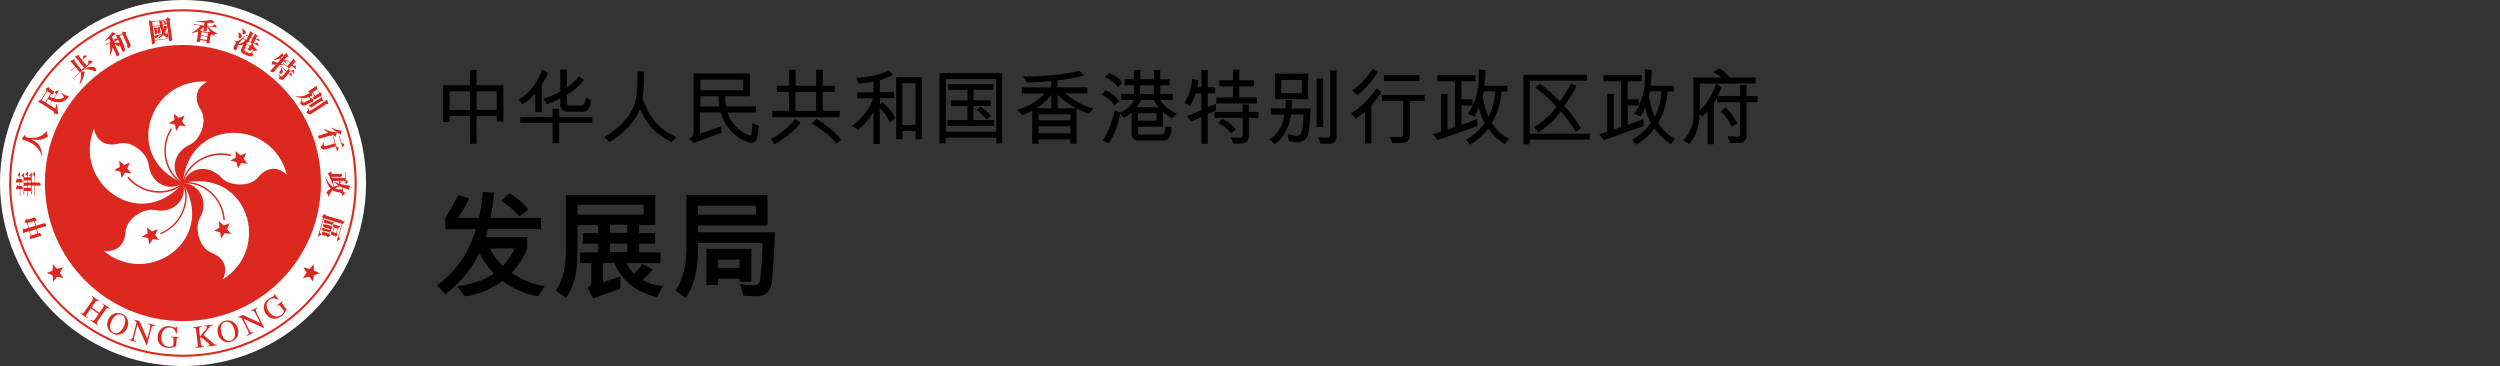 <?xml version="1.0" encoding="UTF-8"?>
<svg id="Logos" xmlns="http://www.w3.org/2000/svg" viewBox="0 0 251.74 36.86">
  <rect x="0" y="0" width="251.74" height="36.86" fill="#333333" stroke="none"/>
  <defs>
    <style>
      .cls-1 {
        fill: #dc281e;
      }

      .cls-2 {
        fill: #fff;
      }

      .cls-3 {
        fill: #000;
      }
    </style>
  </defs>
  <g>
    <path class="cls-2" d="M18.43,36.86c10.18,0,18.43-8.25,18.43-18.43S28.61,0,18.43,0,0,8.25,0,18.43s8.25,18.43,18.43,18.43Z"/>
    <path class="cls-1" d="M18.42,.93C8.76,.93,.92,8.77,.92,18.43s7.84,17.5,17.5,17.5,17.5-7.84,17.5-17.5S28.09,.93,18.42,.93Zm0,34.79C8.87,35.72,1.13,27.98,1.13,18.43S8.87,1.14,18.42,1.14s17.29,7.74,17.29,17.29-7.74,17.29-17.29,17.29Z"/>
    <path class="cls-1" d="M18.42,32.33c7.68,0,13.9-6.22,13.9-13.9s-6.23-13.9-13.9-13.9S4.52,10.75,4.52,18.43s6.22,13.9,13.9,13.9Z"/>
    <g>
      <g>
        <path class="cls-2" d="M18.42,18.43c-6.15-2.6-3.43-10.61,2.46-10.21-1.19,.61-1.36,1.75-.68,2.81,.76,1.18-.07,3.09-1.1,3.55-1.69,.76-2.03,2.79-.68,3.85Z"/>
        <path class="cls-2" d="M18.42,18.43c-4.37,5.05-11.15-.02-8.95-5.49,.21,1.32,1.25,1.84,2.46,1.52,1.36-.36,2.92,1.02,3.04,2.14,.2,1.84,2.03,2.79,3.45,1.83Z"/>
        <path class="cls-2" d="M18.42,18.43c3.45,5.72-3.47,10.6-7.99,6.82,1.32,.2,2.13-.62,2.21-1.87,.08-1.41,1.87-2.46,2.98-2.23,1.82,.38,3.28-1.06,2.81-2.72Z"/>
        <path class="cls-2" d="M18.42,18.43c6.51-1.51,9.01,6.57,4.01,9.71,.6-1.19,.07-2.22-1.1-2.67-1.31-.51-1.76-2.54-1.2-3.52,.92-1.61,0-3.45-1.71-3.51Z"/>
        <path class="cls-2" d="M18.42,18.43c.57-6.66,9.04-6.54,10.47-.82-.95-.94-2.09-.75-2.88,.22-.89,1.09-2.96,.89-3.72,.05-1.25-1.37-3.28-1.07-3.87,.55Z"/>
      </g>
      <g>
        <polygon class="cls-1" points="18.09 12.64 17.74 13.19 17.62 12.55 17 12.4 17.56 12.08 17.52 11.44 17.99 11.87 18.59 11.64 18.32 12.22 18.73 12.72 18.09 12.64"/>
        <polygon class="cls-1" points="12.82 16.96 13.23 17.46 12.59 17.38 12.24 17.92 12.12 17.29 11.49 17.13 12.05 16.82 12.01 16.17 12.49 16.61 13.08 16.37 12.82 16.96"/>
        <polygon class="cls-1" points="15.29 23.31 15.89 23.07 15.62 23.66 16.03 24.15 15.39 24.08 15.04 24.62 14.92 23.99 14.29 23.83 14.86 23.51 14.82 22.87 15.29 23.31"/>
        <polygon class="cls-1" points="22.09 22.92 22.05 22.27 22.53 22.71 23.13 22.47 22.86 23.06 23.27 23.56 22.63 23.48 22.28 24.02 22.16 23.39 21.53 23.23 22.09 22.92"/>
        <polygon class="cls-1" points="23.83 16.33 23.2 16.17 23.76 15.85 23.72 15.21 24.2 15.64 24.8 15.41 24.53 15.99 24.93 16.49 24.3 16.42 23.95 16.96 23.83 16.33"/>
      </g>
      <g>
        <path class="cls-1" d="M16.55,15.16c0-.74,.2-1.51,.64-2.22h0l.13,.08c-.43,.68-.62,1.42-.62,2.14h0c0,1.39,.72,2.68,1.75,3.21h0l-.07,.14c-1.09-.56-1.83-1.9-1.83-3.34h0Z"/>
        <path class="cls-1" d="M12.82,17.9l.12-.1c.83,1,2,1.45,3.1,1.45h0c.91,0,1.77-.31,2.33-.87h0l.11,.11c-.6,.6-1.5,.92-2.44,.92h0c-1.14,0-2.36-.47-3.22-1.5h0Z"/>
        <path class="cls-1" d="M16.13,23.46c1.65-.66,2.52-2.25,2.52-3.67h0c0-.48-.1-.93-.3-1.33h0l.14-.07c.21,.42,.31,.9,.31,1.39h0c0,1.48-.91,3.12-2.62,3.81h0l-.06-.14h0Zm2.23-4.99h0Z"/>
        <path class="cls-1" d="M18.84,18.48c-.14,0-.27,0-.4,.03h0l-.02-.15c.14-.02,.28-.03,.42-.03h0c1.74,0,3.65,1.56,3.81,3.83h-.15c-.14-2.18-2.01-3.68-3.66-3.68h0Z"/>
        <path class="cls-1" d="M18.35,18.42c.26-1.57,1.93-2.98,3.9-2.98h0c.34,0,.68,.04,1.02,.13h0l-.04,.15c-.33-.08-.66-.12-.99-.12h0c-1.9,0-3.51,1.37-3.75,2.85h0l-.15-.02h0Z"/>
      </g>
    </g>
    <polygon class="cls-1" points="6.03 27.46 6.39 28 5.76 27.86 5.36 28.36 5.3 27.72 4.7 27.49 5.29 27.24 5.32 26.6 5.74 27.08 6.36 26.91 6.03 27.46"/>
    <polygon class="cls-1" points="30.87 27.46 30.51 28 31.14 27.86 31.54 28.37 31.6 27.73 32.21 27.51 31.62 27.25 31.59 26.6 31.17 27.09 30.55 26.91 30.87 27.46"/>
    <g>
      <path class="cls-1" d="M8.1,31.48c.22,.14,.27,.09,.41-.1l.79-1.13c.14-.19,.12-.24-.06-.4l.04-.05,.72,.51-.03,.05c-.21-.12-.26-.11-.39,.08l-.36,.5,.79,.55,.36-.51c.13-.19,.12-.24-.07-.39l.04-.05,.72,.51-.03,.05c-.21-.12-.26-.11-.39,.07l-.81,1.16c-.12,.17-.13,.24,.06,.4l-.04,.05-.72-.51,.04-.05c.22,.14,.28,.09,.41-.1l.35-.51-.79-.55-.38,.54c-.12,.17-.13,.24,.07,.4l-.03,.05-.72-.51,.04-.05Z"/>
      <path class="cls-1" d="M10.9,32.17c.31-.66,.93-.78,1.41-.56,.47,.22,.79,.77,.48,1.44-.29,.61-.88,.8-1.4,.55-.52-.24-.77-.82-.48-1.43Zm1.56,.72c.31-.66,.09-1.04-.2-1.18-.29-.14-.72-.05-1.03,.61-.29,.63-.12,1.03,.2,1.18,.32,.15,.73,.03,1.03-.61Z"/>
      <path class="cls-1" d="M15.63,32.81c-.2-.03-.3-.04-.4,.32l-.43,1.62h-.05s-.91-2.05-.91-2.05h0s-.32,1.2-.32,1.2c-.08,.32-.04,.4,.19,.47l-.02,.06-.72-.19,.02-.06c.24,.05,.31,.02,.4-.32l.36-1.36c-.08-.19-.13-.22-.25-.25v-.06s.54,.14,.54,.14l.79,1.79h0s.27-1.03,.27-1.03c.09-.35,.01-.4-.19-.47l.02-.06,.72,.19v.06Z"/>
      <path class="cls-1" d="M18.02,34c-.14,0-.22,0-.24,.23l-.05,.64s-.44,.2-.79,.17c-.31-.02-.66-.15-.86-.41-.15-.2-.23-.39-.2-.81,.04-.53,.49-1.03,1.17-.98,.32,.03,.46,.14,.56,.15,.02,0,.13,0,.16-.09h.07s-.03,.68-.03,.68h-.07c-.07-.24-.21-.57-.65-.6-.3-.02-.78,.14-.85,.94-.04,.57,.26,.96,.75,1,.21,.02,.44-.04,.45-.15l.04-.51c.02-.26-.04-.27-.25-.3v-.06s.81,.06,.81,.06v.06Z"/>
    </g>
    <g>
      <path class="cls-1" d="M20.61,32.79l.83-.1v.06c-.18,.04-.25,.06-.44,.31l-.52,.67,.83,.7c.23,.2,.36,.31,.54,.28v.06s-.96,.12-.96,.12v-.06c.16-.03,.21-.04,.2-.11-.01-.1-.36-.39-.48-.48l-.38-.29-.07,.08,.07,.59c.03,.22,.07,.27,.32,.25v.06s-.88,.11-.88,.11v-.06c.24-.04,.27-.1,.24-.35l-.17-1.37c-.03-.25-.1-.26-.32-.25v-.06s.89-.11,.89-.11v.06c-.24,.05-.28,.09-.25,.32l.08,.65c.63-.73,.71-.83,.7-.93-.01-.09-.07-.08-.23-.07v-.06Z"/>
      <path class="cls-1" d="M21.96,33.66c-.21-.7,.18-1.2,.68-1.35,.5-.15,1.1,.06,1.31,.76,.19,.65-.13,1.18-.69,1.34-.55,.16-1.12-.1-1.31-.75Zm1.64-.49c-.2-.69-.62-.84-.93-.75-.31,.09-.57,.44-.37,1.14,.2,.67,.59,.85,.93,.75,.34-.1,.57-.46,.37-1.13Z"/>
      <path class="cls-1" d="M25.94,31.01c-.17,.11-.25,.17-.09,.5l.75,1.5-.05,.02-2.03-.93h0s.56,1.11,.56,1.11c.15,.29,.24,.32,.45,.23l.03,.05-.67,.34-.03-.05c.21-.12,.25-.2,.09-.5l-.63-1.25c-.19-.08-.24-.07-.35-.02l-.03-.05,.49-.25,1.78,.82h0s-.48-.95-.48-.95c-.17-.33-.25-.31-.45-.23l-.03-.05,.67-.34,.03,.05Z"/>
      <path class="cls-1" d="M28.51,30.33c-.1,.09-.16,.15-.03,.33l.38,.51s-.2,.43-.48,.65c-.25,.19-.59,.32-.92,.26-.24-.05-.43-.14-.68-.47-.32-.43-.31-1.1,.23-1.5,.26-.19,.44-.2,.52-.26,.02-.02,.09-.09,.06-.17l.06-.04,.42,.52-.06,.04c-.2-.13-.53-.28-.88-.02-.24,.18-.5,.62-.01,1.27,.35,.46,.83,.55,1.22,.25,.18-.13,.3-.32,.24-.41l-.31-.41c-.16-.21-.21-.18-.39-.06l-.03-.05,.65-.49,.03,.05Z"/>
    </g>
    <path class="cls-1" d="M4.68,22.72s-.04-.08-.08-.14c-.05-.08-.08-.1-.1-.1-.02,0-.04,0-.07,0l-.33,.1-.47,.14h-.01s0,0,0,0l-.13-.46h0s.01-.01,.01-.01l.14-.04s.06-.02,.04-.09c-.01-.04-.04-.09-.1-.15-.05-.06-.1-.08-.14-.07l-.32,.11-.29,.09c-.06,.02-.12,0-.17-.05,0,0-.02-.01-.03,0-.01,0-.03,.01-.03,.03l-.12,.27s0,.02,0,.03c0,.01,0,.02,.02,.02l.22,.11h0s0,0,0,0l.13,.43h0s-.01,.01-.01,.01l-.33,.1c-.06,.02-.11,0-.15-.05,0,0-.01-.01-.02,0-.01,0-.02,.01-.02,.02v.47c.06-.03,.14-.06,.24-.1l.38-.11h0s0,0,0,0l.12,.4h0s-.05,.43-.05,.43c.1-.05,.2-.09,.31-.12l.49-.15,.35-.09s.02,0,.03-.02c0,0,0-.02,0-.03,0-.03-.04-.07-.08-.13-.05-.08-.08-.1-.1-.11-.02,0-.04,0-.07,0l-.09,.03h-.01s0,0,0,0l-.12-.43h0s0-.02,0-.02l.5-.15,.42-.11s.03,0,.03-.02c0,0,0-.03,0-.04Zm-1.76,.21h-.01s0,0,0,0l-.14-.46h0s.01-.02,.01-.02l.63-.19h.01s0,0,0,0l.14,.46h0s-.01,.02-.01,.02l-.63,.19Zm.87,.57h0s-.01,.02-.01,.02l-.64,.19h-.01s0,0,0,0l-.13-.43h0s.01-.01,.01-.01l.63-.19h.01s0,0,0,0l.12,.43Z"/>
    <polygon class="cls-2" points="2.05 19.62 2.04 19.63 2.04 19.63 2.05 19.62"/>
    <g>
      <polygon class="cls-1" points="3.21 19.53 3.21 19.53 3.21 19.54 3.21 19.53"/>
      <polygon class="cls-2" points="3.54 19.62 3.53 19.62 3.53 19.63 3.54 19.62"/>
      <polygon class="cls-2" points="2.82 19.72 2.81 19.72 2.81 19.73 2.82 19.72"/>
      <path class="cls-1" d="M2.43,19.53h0s0,.01,0,.01h0Z"/>
    </g>
    <g>
      <polygon class="cls-1" points="1.67 18.65 1.67 18.65 1.67 18.65 1.67 18.65"/>
      <polygon class="cls-1" points="1.96 17.35 1.96 17.35 1.97 17.34 1.96 17.35"/>
      <path class="cls-1" d="M2.25,18.36s.04-.01,.04-.04c0-.04,0-.09-.02-.14-.02-.06-.03-.09-.04-.11-.01-.02-.03-.03-.05-.03h-.15s-.01,0-.01,0h0v-.69s0-.02,0-.02c0,0,0,0-.01,0,0,0-.02,0-.02,.01,0,0-.19,.25-.19,.25,0,.01-.01,.02-.01,.03,0,0,0,.02,.02,.03l.17,.15h0v.23h0s-.01,.01-.01,.01h-.17s-.05-.08-.05-.08c0,0-.01-.01-.02-.01-.01,0-.02,0-.03,.02l-.13,.41c.06,0,.23-.01,.23-.01h.17s.01,0,.01,0h0s0,.34,0,.34h0s-.01,.01-.01,.01h-.16s0,0,0,0h0c-.03-.07-.04-.08-.05-.08,0,0-.01,0-.02,0-.02,0-.03,0-.03,.02l-.11,.4c.05,0,.2-.02,.2-.02h.19v.66l.08-.07c-.02-.07-.03-.13-.03-.18v-.4h0s.01-.01,.01-.01h.11s.12,0,.12,0c0,0,.01,0,.01,0,0,0,.01-.02,.01-.05s0-.08-.03-.15c-.02-.08-.04-.1-.04-.11-.01,0-.03-.01-.04-.01h-.17v-.34h0s.01-.01,.01-.01h.24Z"/>
      <polygon class="cls-1" points="1.66 17.97 1.66 17.97 1.66 17.97 1.66 17.97"/>
      <polygon class="cls-1" points="2.74 17.31 2.74 17.31 2.74 17.31 2.74 17.31"/>
      <path class="cls-1" d="M4.05,18.49c-.02-.05-.04-.11-.08-.11h-.21s-.24,0-.24,0h-.01s0-1.07,0-1.07c0-.02,0-.02,0-.02-.01,0-.02,0-.02,.01l-.21,.24s-.01,.02-.01,.03c0,0,0,.02,.02,.03l.18,.16h0s0,.6,0,.6h0s-.01,.01-.01,.01h-.25s-.01,0-.01,0h0v-.95s0-.02,0-.02c0,0,0,0-.01,0-.01,0-.02,0-.02,.01l-.2,.22s-.02,.03-.02,.04c0,.01,0,.02,.02,.03l.16,.12h0v.02h0s-.01,.01-.01,.01h-.29s-.01,0-.01,0h0s0-.55,0-.55c0-.02-.01-.02-.02-.02-.01,0-.02,0-.03,.01,0,0-.2,.24-.2,.24,0,0-.01,.02-.01,.03s0,.02,.02,.03l.18,.14h0v.11h0s-.01,.01-.01,.01h-.32v-.43s-.01-.02-.01-.02c0,0-.01,0-.02,.01l-.21,.23s-.01,.02-.01,.04c0,.01,0,.02,.01,.03l.18,.15h0s0,1.74,0,1.74l.08-.08c-.02-.06-.03-.12-.03-.17v-.11h0s.01-.01,.01-.01h.31s.01,0,.01,0h0v.54l.08-.06c-.02-.09-.03-.16-.03-.23v-.24h0s0-.01,0-.01h.32s.01,0,.01,0h0v.37l.09-.08c-.02-.09-.03-.17-.03-.25v-.56h0s.01-.01,.01-.01h.26s0,.98,0,.98l.08-.08c-.02-.08-.03-.16-.03-.22v-.68s0-.01,0-.01h.29s.23,0,.23,0c.04,0,.06,0,.06,0,0,0,0-.02,0-.04,0-.04-.01-.11-.04-.18Zm-1.65-.12v-.18h0s0-.01,0-.01h.31s.01,0,.01,0h0v.19h0s-.01,.01-.01,.01h-.32Zm.32,.54h-.31s-.01,0-.01,0h0v-.2h0s.01-.01,.01-.01h.31s.01,0,.01,0h0v.2h0s-.01,.01-.01,.01Zm.06-.55v-.18h0s.01-.01,.01-.01h.32s.01,0,.01,0h0s0,.19,0,.19h0s-.01,.01-.01,.01h-.33Zm.33,.54h-.32s0,0,0,0h0s0-.2,0-.2h0s.01-.01,.01-.01h.32s.01,0,.01,0h0v.2h0s-.01,.01-.01,.01Z"/>
    </g>
    <path class="cls-1" d="M3.22,14.04h0s.01,0,.01,0c.31,.05,.6,.06,.86,.02,.26-.04,.52-.16,.77-.36-.13-.14-.18-.28-.14-.41,0-.02,.01-.04,.03-.06l-.04-.04c-.13,.14-.24,.25-.31,.31-.08,.07-.19,.14-.34,.21-.15,.07-.3,.12-.45,.15-.15,.03-.32,.04-.49,.03-.17,0-.33-.03-.45-.07-.06-.02-.1-.06-.12-.12-.02-.07-.04-.08-.05-.09-.01,0-.03,0-.04,0l-.28,.42s.09,.02,.13,.04c.19,.06,.43,.15,.72,.28,.28,.13,.53,.32,.74,.55,.2,.23,.35,.5,.42,.79h.05c-.03-.43-.12-.77-.27-1.02-.16-.25-.41-.46-.77-.6h-.01s0-.01,0-.01h0Z"/>
    <polygon class="cls-1" points="5.47 11.46 5.47 11.46 5.47 11.46 5.47 11.46"/>
    <path class="cls-1" d="M6.93,9.72s-.02-.05-.04-.06c-.01-.01-.04-.02-.08-.02-.14-.01-.29-.07-.45-.18-.05-.03-.11-.08-.16-.12l-.04,.03c.11,.11,.2,.24,.27,.39h0s0,.01,0,.01v.02c-.04,.05-.12,.1-.25,.14-.13,.04-.25,.06-.37,.05-.12,0-.23-.03-.33-.07h-.02s0-.02,0-.02l.48-.75s0-.03,0-.03c0,0-.02,0-.04,0-.02,0-.32,.08-.32,.08-.01,0-.02,0-.03,.02,0,.01,0,.02,0,.03h0s0,0,0,0l.09,.27h0s0,.01,0,.01l-.24,.38h0s0,0,0,0c-.14-.04-.27-.09-.38-.15h-.01s0-.02,0-.02l.18-.28h0s0,0,0,0l.1,.07s.05,.02,.07-.03c.02-.03,.04-.08,.06-.16,.02-.08,.01-.12-.03-.15l-.23-.13-.13-.09s-.06-.07-.07-.14h0s0-.02-.01-.03c-.01,0-.02,0-.04,0l-.23,.08s-.03,.02-.04,.03c0,.01,0,.02,0,.03l.04,.25h0s-.52,.81-.52,.81h0s0,0,0,0l-.34,.24c.08,.04,.19,.1,.33,.19l1.27,.81s.04,.06,.02,.12c-.01,.02-.01,.05,0,.06,0,.01,.02,.02,.03,.03,.02,0,.36,.05,.36,.05,.02,0,.03,0,.04-.02,.01-.02,.01-.03,0-.05-.03-.07-.06-.23-.08-.5l-.04-.46h-.05c-.03,.14-.07,.29-.13,.45v.02s-.02,0-.02,0l-.53-.34h-.01s0-.02,0-.02l.25-.39h0s0,0,0,0c.09,.04,.2,.07,.33,.09,.12,.02,.25,.03,.38,.03,.13,0,.25-.03,.37-.08,.12-.05,.23-.12,.33-.21,.1-.09,.17-.15,.18-.17l.03-.04s.03-.06,.02-.09Zm-2.36,.59h-.01s-.35-.23-.35-.23h-.01s0-.02,0-.02l.56-.88h0s.01,0,.01,0l.35,.22h0s0,.02,0,.02l-.57,.88h0Zm.65-.11l-.24,.37h0s-.01,0-.01,0l-.34-.22h0s0-.02,0-.02l.21-.33h0s.01,0,.01,0c.1,.06,.23,.12,.36,.17h.01s0,.02,0,.02Z"/>
    <g>
      <path class="cls-1" d="M9.3,6.16s0,0,0-.01c0,0,0,0,0-.01,0,0-.02-.01-.03-.01-.01,0-.34-.03-.34-.03,0,0-.01,0-.03,.02-.02,.01-.02,.02-.02,.04l.02,.28h0s0,0,0,0l-.17,.15h-.01s0,0,0,0l-.44-.51h0s0-.02,0-.02l.48-.42s.01-.02,.01-.02c0,0,0,0,0,0,0,0-.02-.01-.04-.02h-.33s-.02,0-.03,0c0,0-.01,.02,0,.03h0s.02,.27,.02,.27h0s0,.01,0,.01l-.12,.11h-.01s0,0,0,0l-.25-.29s-.05-.09-.03-.13c.01-.04,.01-.06,0-.08,0,0-.01-.01-.03,0l-.42,.19s.1,.09,.21,.2l.28,.33h.01s-.01,.02-.01,.02l-.24,.21h0s0,0,0,0l-.25-.29s-.04-.11-.01-.17c0,0,0-.02-.01-.04-.01-.01-.02-.01-.04,0l-.41,.19s.09,.08,.19,.19l.3,.34h0s0,.02,0,.02l-.45,.39h.12c.05-.07,.1-.12,.14-.16l.22-.19h.01s0,0,0,0l.44,.51h0s0,.02,0,.02l-.56,.49h.12s.08-.11,.13-.16l1.63-1.41Zm-1.52,.35h-.01s.01-.02,.01-.02l.24-.2h0s0,0,0,0l.44,.51h0s0,.02,0,.02l-.24,.21h0s0,0,0,0l-.44-.51Z"/>
      <path class="cls-1" d="M8.53,7.2l-.38,.03c.05,.35,0,.75-.14,1.21l.05,.02c.26-.41,.41-.79,.43-1.12h0s0,0,0,0l.07-.07s.01-.02,0-.04c0,0-.02-.01-.03-.01Z"/>
      <path class="cls-1" d="M9.68,7.02c0-.05-.03-.1-.07-.15-.09-.11-.23-.16-.42-.15-.18,.01-.42,.09-.69,.24v.05c.33-.06,.65-.02,.96,.13,.08,.04,.14,.03,.19,0,.03-.03,.05-.07,.04-.12Z"/>
    </g>
    <g>
      <polygon class="cls-1" points="10.77 4.56 10.76 4.56 10.75 4.56 10.77 4.56"/>
      <path class="cls-1" d="M13.22,4.61l-.19-.38-.36-.78s-.01-.07,0-.11c.02-.03,.02-.05,.02-.07,0-.01-.02-.02-.04-.03l-.22-.06s-.05,0-.06,0c-.02,0-.02,.02-.03,.04h0s-.07,.2-.07,.2h0s0,0,0,0l-.24,.11h-.38c.03,.06,.07,.13,.1,.21l.08,.17v.03s-.02-.01-.02-.01l-.19-.08s-.04-.01-.04-.01c0,0,0,0-.02,.03l-.06,.22h0s0,0,0,0l-.04,.02h-.01s0,0,0,0l-.18-.39h0s0-.02,0-.02c.12-.08,.2-.14,.22-.16,.02-.02,.05-.04,.06-.05,.02,0,.05-.01,.07-.02,.03,0,.04,0,.05-.02,0-.01,0-.03,0-.04,0,0,0-.01-.02-.02l-.35-.16c-.2,.32-.46,.62-.77,.88l.02,.03c.17-.09,.32-.18,.43-.26h0s0,0,0,0l.15,.34h0s-.01,.02-.01,.02l-.51,.23,.1,.05c.08-.06,.15-.1,.2-.12l.13-.06h.01s0,0,0,0c.07,.36,.07,.77,0,1.22h.04c.14-.25,.23-.52,.26-.78h0s0-.01,0-.01h0s.01,0,.01,0h0s.26,.57,.26,.57l.12,.29v.03s.04,.04,.08,.02c.03-.02,.08-.05,.13-.1,.06-.07,.07-.1,.08-.1,0-.02,0-.04-.01-.06l-.03-.06-.18-.36-.26-.57h0s.01-.02,.01-.02h.01s0,0,0,0h0s.04,.03,.09,.06c.06,.03,.11,.08,.16,.14,.04,.05,.09,.07,.14,.05,.02,0,.04-.03,.05-.06,.01-.03,.02-.06,0-.1h0s.01-.02,.01-.02h0s.01,0,.01,0h0s.16,.37,.16,.37l.15,.34s.02,.04,.04,.05c0,0,.02,0,.03,0,.03,0,.06-.04,.1-.09,.04-.04,.07-.08,.09-.12,.02-.03,.01-.06,0-.09l-.11-.22h0s.01-.02,.01-.02l.26-.12h.01s0,0,0,0l.11,.26s.01,.03,.02,.03c0,0,.02,0,.03,0,.04-.02,.09-.06,.14-.13,.06-.07,.07-.13,.05-.18Zm-1.19-.26h0s0,.03,0,.03v-.02c-.08-.09-.23-.1-.46-.02h0s0,0,0,0l-.06-.13h0s.01-.02,.01-.02l.37-.17h.01s0,0,0,0l.15,.32h0s0,.01,0,.01Zm.79,.23l-.26,.12h-.01s0,0,0,0l-.49-1.08h0s0-.02,0-.02l.27-.12h.01s0,0,0,0l.5,1.08h0s-.01,.02-.01,.02Z"/>
      <polygon class="cls-1" points="11.6 3.86 11.6 3.86 11.6 3.85 11.6 3.86"/>
    </g>
    <g>
      <path class="cls-1" d="M17.31,3.72l-.24-1.65h0s0-.01,0-.01l.07-.08s.02-.03,.02-.05c0-.02-.01-.03-.02-.03l-.24-.14s-.03-.01-.04,0c-.01,0-.02,0-.03,.02l-.14,.2h0s0,0,0,0l-1.32,.19h0s0,0,0,0l-.4-.12c.02,.12,.04,.21,.05,.28l.24,1.72,.04,.37s0,.03,.02,.03c.01,0,.02,0,.04,0,.03,0,.08-.02,.14-.06,.08-.04,.1-.06,.11-.07,0-.02,.01-.03,0-.05l-.03-.16h0s.01-.02,.01-.02l1.41-.2h.01s0,.01,0,.01v.08s.03,.16,.03,.16c0,0,0,.02,.02,.03,.01,0,.03,.01,.04,0,.01,0,.05-.01,.15-.06,.08-.04,.11-.08,.1-.13l-.05-.26Zm-.49-1.26h0s.03,.2,.03,.2v.02s-.02,0-.02,0l-.3-.1c-.01,.18-.02,.31-.04,.38h0s-.01,0-.01,0h0s0,0,0,0h0c-.02-.07-.05-.21-.08-.44h0s.01-.01,.01-.01l.42-.06h.01Zm-.32-.41l.24-.04h.01s0,.01,0,.01l.04,.3v.03s-.02-.01-.02-.01l-.08-.04h0s0-.02,0-.02c0-.02,.01-.05,0-.07,0-.04-.03-.07-.07-.09-.04-.03-.09-.04-.15-.04h0v-.02h0s.01-.01,.01-.01Zm-.3,.05h0s0,0,0,0h0l.19-.03h.03s-.02,.02-.02,.02h-.01c.06,.04,.09,.09,.11,.16,.01,.07,.04,.1,.07,.11h.02s0,.02,0,.02l-.06,.08h0s0,0,0,0l-.14,.02h-.01s0-.01,0-.01l-.03-.2h0s0-.01,0-.01c.05-.04,.05-.06,.05-.07,0-.02-.01-.02-.02-.02l-.17-.03h-.03s.02-.02,.02-.02Zm-.82,.51l-.05-.37h0s.01-.01,.01-.01l.68-.1h.01s0,0,0,0l.03,.15,.03,.23h0s0,.02,0,.02l-.69,.1h0s0,0,0,0Zm1.63,1.23l-1.41,.2h-.01s0-.01,0-.01l-.05-.36h0s.01-.01,.01-.01h0s0,0,0,0h0s.03,.07,.07,.11c.03,.04,.05,.08,.07,.1,.01,.02,.02,.02,.02,.02,.02,0,.04-.02,.06-.05,.02-.04,.05-.08,.1-.12l.36-.29v-.02c-.24,.08-.47,.15-.69,.2h-.01s0-.01,0-.01l-.13-.92v-.03s.02,.01,.02,.01l.06,.04c.08-.03,.13-.05,.16-.05l.46-.07h0s0,.01,0,.01l.03,.18v.03s-.02-.02-.02-.02l-.14-.1s-.02,0-.03,0c-.01,0-.02,0-.02,.02h0s-.08,.12-.08,.12h0s0,0,0,0h-.09s0,.01,0,.01h0s-.26-.07-.26-.07c.01,.06,.02,.12,.04,.19l.04,.26,.03,.22s.01,.04,.02,.05c0,0,.01,0,.03,0,0,0,.03,0,.1-.05,.07-.04,.08-.05,.09-.06,0,0,.01-.02,0-.03v-.07s0-.01,0-.01h.01s.06-.01,.06-.01h.01s0,.01,0,.01v.09s.02,.02,.02,.02c0,0,.02,0,.04,0,.02,0,.06-.02,.12-.05,.06-.03,.08-.06,.08-.11l-.03-.12-.03-.24h0s0-.01,0-.01l.03-.04,.02-.02v.03c.05,.21,.1,.38,.16,.52h0s0,.01,0,.01c-.12,.2-.27,.38-.46,.54l.02,.02c.22-.09,.41-.22,.57-.38h0s.01,0,.01,0c.07,.09,.15,.16,.23,.2,.08,.05,.15,.07,.19,.06,.06,0,.09-.04,.08-.09,0-.03-.02-.06-.04-.11-.02-.05-.04-.11-.05-.17,0-.07-.02-.18-.03-.33h-.02c-.03,.27-.04,.29-.04,.3,0,.02-.02,.03-.04,.03-.02,0-.03,0-.05-.01,0,0-.03-.02-.09-.1h0s0-.01,0-.01c.06-.12,.12-.27,.18-.47h0s0,0,0,0c.02-.02,.03-.04,.05-.05h.02s0,0,0,0l.15,1.05h0s-.01,.01-.01,.01Zm-1.11-.63h0s-.06,.01-.06,.01h0s0-.01,0-.01l-.05-.32h0s.01-.01,.01-.01h.06s.01-.01,.01-.01h0s.04,.34,.04,.34h0Z"/>
      <g>
        <polygon class="cls-1" points="15.97 2.67 15.97 2.67 15.97 2.67 15.97 2.67"/>
        <polygon class="cls-1" points="15.47 2.69 15.46 2.69 15.46 2.69 15.47 2.69"/>
      </g>
      <polygon class="cls-1" points="15.97 2.67 15.97 2.67 15.97 2.67 15.97 2.67"/>
    </g>
    <g>
      <polygon class="cls-1" points="21.57 2.24 21.57 2.24 21.57 2.25 21.57 2.24"/>
      <path class="cls-1" d="M21,2.68l-.02-.03h.03s.82,.12,.82,.12c.02,0,.03,0,.04,0,0,0,0,0,0,0,0-.01,0-.02-.02-.04l-.2-.26s-.02-.01-.03-.01c-.01,0-.03,0-.04,.01l-.21,.18h0s0,0,0,0l-.5-.07h-.01s0-.01,0-.01l.04-.27h0s.01,0,.01,0c.06,0,.16,0,.29,0,.14,0,.22,0,.26,0,.02,0,.04,0,.06,.02,.01,0,.02,0,.04,0,.01,0,.02-.01,.02-.02,0,0,0-.02,0-.03l-.23-.29c-.31,.09-.84,.14-1.56,.17v.04c.21,.03,.47,.06,.79,.09h.01s0,.02,0,.02l-.04,.26h0s-.01,.01-.01,.01l-1.05-.15,.06,.09c.05,0,.14,0,.27,.01l.37,.05h.02s-.01,.02-.01,.02c-.21,.27-.51,.51-.89,.7l.03,.05c.3-.07,.5-.14,.59-.19h.02s0,.01,0,.01l-.03,.28-.07,.52-.05,.23s0,.02,0,.02c0,0,.03,.02,.07,.03,.05,0,.11,0,.17-.01,.08-.02,.09-.04,.09-.04l.02-.15h0s.01,0,.01,0l.64,.09h.01s0,.02,0,.02l-.03,.19s0,.03,.05,.03c.05,0,.11,0,.18-.01,.08-.02,.1-.04,.1-.05l.02-.24,.08-.53s.02-.04,.04-.05c.03-.01,.03-.02,.03-.02v-.02s.02,.01,.02,.01c.09,.07,.16,.12,.2,.14,.06-.09,.1-.15,.15-.17,.05-.03,.1-.04,.16-.03,.01,0,.02,0,.03,0l.03-.05c-.34-.14-.64-.35-.88-.62Zm-.12,1.03l-.04,.31h0s-.01,0-.01,0l-.64-.09h-.01s0-.01,0-.01l.04-.31h0s.01-.01,.01-.01l.64,.09h.01s0,.01,0,.01Zm.05-.37l-.04,.29h0s-.01,.01-.01,.01l-.63-.09h-.01s0-.02,0-.02l.04-.29h0s.01,0,.01,0l.64,.09h.01s0,.02,0,.02Zm.2-.14h0s-.01,.01-.01,.01h0s-.05-.04-.05-.04c0,0,0,0,0,0h0s0,0,0,0l-.13,.09h0s0,0,0,0l-.6-.09h0s-.18-.14-.18-.14h-.01s.02-.02,.02-.02c.15-.09,.27-.2,.37-.33h0s0,0,0,0h0s.01,0,.01,0h0s-.02,.17-.02,.17l-.06,.3h0s0,0,.04,.01c.05,0,.11,0,.19,0,.1-.02,.11-.04,.11-.04l.03-.24,.03-.21h0s.01-.01,.01-.01h0s.01,0,.01,0h0c.04,.19,.13,.36,.27,.52h.01s-.01,.02-.01,.02Z"/>
    </g>
    <g>
      <g>
        <path class="cls-1" d="M26.05,3.91s-.02-.03-.03-.03c0,0-.02,0-.04,0l-.18,.09h0s0,0,0,0l-.05-.02h0s0-.02,0-.02l.1-.22s.03-.03,.07-.04c.05-.01,.06-.02,.06-.02,0,0,0-.01-.04-.05l-.28-.22s-.08,.19-.08,.19l-.11,.24h0s-.01,0-.01,0l-.16-.07h0s0-.02,0-.02l.11-.24s.03-.03,.07-.04c.05-.01,.05-.02,.05-.02,0,0,0-.02-.05-.06l-.27-.23c-.02,.05-.09,.21-.09,.21l-.11,.25h0s-.01,0-.01,0l-.27-.12,.03,.1c.07,0,.12,.03,.17,.05l.04,.02h0s0,.02,0,.02l-.15,.34h0s-.01,0-.01,0l-.3-.14h-.02s.01-.02,.01-.02l.2-.22-.02-.03c-.17,.15-.33,.28-.48,.39-.16,.11-.27,.17-.32,.17-.05,0-.11-.01-.16-.04-.02-.01-.05-.03-.08-.05l-.03,.04c.08,.07,.13,.12,.14,.16,.01,.04,0,.09-.01,.13-.01,.04-.05,.09-.11,.17-.06,.07-.09,.12-.1,.14-.02,.05-.02,.12,0,.2,.02,.08,.06,.14,.11,.16,.08,.04,.14,0,.2-.12,.04-.08,.06-.15,.08-.23,.02-.08,.03-.13,.05-.17h0s0,0,0,0c.18,.02,.35,0,.51-.06h.03s-.01,.02-.01,.02l-.23,.5s-.02,.11,0,.19c.02,.07,.08,.14,.17,.19,.09,.05,.18,.1,.28,.14,.22,.1,.39,.16,.5,.17,.1,.01,.2-.04,.29-.14-.07-.08-.1-.16-.1-.22,0-.06,.02-.12,.04-.19l-.03-.02s-.04,.06-.07,.11c-.04,.06-.08,.1-.11,.12-.03,.02-.08,.02-.15,0-.06-.02-.15-.05-.25-.1-.13-.06-.21-.1-.23-.13-.03-.03-.03-.08,0-.13l.09-.2h0s.01,0,.01,0l.29,.13h.01s0,.02,0,.02l-.04,.08s0,.01,0,.02c0,.01,.01,.02,.03,.03,.04,.02,.1,.03,.18,.03,.09,0,.12-.02,.12-.03l.07-.14v-.03s.02,.03,.02,.03c.04,.08,.1,.17,.18,.25,.11-.1,.22-.13,.34-.1l.03-.03c-.28-.2-.45-.43-.5-.68v-.02s.01,0,.01,0l.57,.26s.02,0,.03,0c0,0,.01,0,.01-.02,0,0,0-.01,0-.02,0,0-.13-.26-.13-.26,0-.02-.02-.03-.02-.03-.01,0-.02,0-.02,0h0s0,0,0,0l-.21,.1h0s0,0,0,0l-.1-.04h-.01s0-.02,0-.02l.15-.34h0s.01,0,.01,0l.36,.16s.04,.01,.04,0c0,0,0,0,.01,0,0,0,0-.02,0-.03,0,0-.09-.21-.09-.21Zm-2.03,.55h-.04s.02-.02,.02-.02c.1-.16,.26-.34,.45-.54h.01s0,0,0,0l.02,.04s.08,.01,.13,.04l.09,.04h.02s-.01,.02-.01,.02c-.16,.18-.39,.32-.7,.42Zm1.12,.17l-.12,.26h0s-.01,0-.01,0l-.29-.13h-.01s0-.02,0-.02l.12-.26h0s0,0,0,0l.29,.13h.01s0,.02,0,.02Zm.18-.31c-.02,.08-.02,.15-.02,.22h0s-.01,.01-.01,.01h-.14s0,.02,0,.02h0s-.27-.12-.27-.12h0s0,0,0,0l-.06-.08h-.01s.01-.02,.01-.02c.01,0,.06-.04,.23-.15h0s0,0,0,0l.26,.12h0s0,.01,0,.01Zm.11-.44l-.16,.34h0s-.01,0-.01,0l-.16-.07h-.01s0-.01,0-.01l.15-.34h0s0,0,0,0l.16,.07h.01s0,.02,0,.02Z"/>
        <path class="cls-1" d="M24.43,3.25c-.02,.11,0,.17,.06,.2,.04,.02,.09,.01,.14-.01,.05-.03,.09-.06,.11-.1,.05-.11-.06-.27-.33-.49l-.04,.02,.05,.13c.02,.06,.03,.15,.01,.26Z"/>
        <path class="cls-1" d="M24.03,3.56c-.02,.17-.01,.22,0,.24,0,.03,.02,.04,.05,.05,.04,.02,.08,.01,.14-.02,.05-.03,.09-.08,.11-.13,.02-.05,.02-.11,0-.17-.02-.07-.12-.17-.28-.3h-.04c.03,.09,.05,.19,.03,.32Z"/>
      </g>
      <g>
        <path class="cls-1" d="M29.84,6.62s0-.02-.01-.03c-.01,0-.02-.01-.03,0h0l-.2,.04h0s0,0,0,0l-.11-.1h-.01s0-.02,0-.02l.19-.22h0s0,0,0,0l.09,.02s.01,0,.02-.01c.01-.01,.01-.03,0-.05l-.22-.35c-.04,.05-.2,.25-.2,.25l-.15,.17h0s0,0,0,0l-.35-.3v.12c.07,.03,.12,.05,.15,.08l.16,.14h0s0,.02,0,.02l-.25,.28h0s-.01,0-.01,0l-.38-.33v.11c.07,.03,.12,.06,.16,.09l.38,.33h.01s0,.02,0,.02l-.11,.16-.11,.12h0s0,0,0,0l-.6-.52v.11c.05,.02,.1,.05,.15,.1l.41,.35h.01s-.01,.02-.01,.02l-.42,.48s-.03,.02-.04,.02c-.02,0-.05-.01-.08-.04-.04-.03-.1-.11-.2-.23l-.04,.03s.06,.1,.08,.16c.02,.06,.04,.11,.03,.14,0,.03-.03,.08-.09,.16,.04,.02,.17,.06,.17,.06,.02,0,.07,.02,.15,.03,.07,.01,.14-.01,.19-.07l.47-.54h0s.01,0,.01,0l.32,.28s0,0,0,0c0,0,.01,0,.01,0,0,0,0-.02,.01-.03,0-.01-.03-.29-.03-.29,0-.02,0-.03-.01-.03,0-.01-.02-.01-.04,0l-.19,.07h0s0,0,0,0l-.04-.03h-.01s0-.02,0-.02l.09-.11h0s0,0,0,0c.09,.01,.1,0,.1,0,0,0,0-.01,0-.02l-.22-.31h0s0-.01,0-.01h0s0-.01,0-.01h0s.58,.51,.58,.51c0,0,0,0,0,0,0,0,0,0,.01,0,0,0,0-.01,0-.02,0-.02-.03-.31-.03-.31,0,0,0-.02-.02-.03,0,0-.02,0-.04,0l-.22,.04h0s0,0,0,0l-.22-.19h0s0-.02,0-.02l.25-.28h0s0,0,0,0l.41,.35s.03,.01,.03,0c0,0,0-.01,.01-.02,0,0-.03-.28-.03-.28Z"/>
        <path class="cls-1" d="M28.23,6.53h0s.34,.05,.34,.05l.02-.05-.26-.1h-.02s.01-.02,.01-.02l.21-.25h0s0,0,0,0l.22,.19s.03,.01,.03,0c0,0,0-.01,0-.03v-.24s-.01-.02-.02-.03c-.01,0-.02-.01-.03,0h0s-.14,.06-.14,.06h0s0,0,0,0h0s-.01-.01-.01-.01h0s.35-.41,.35-.41h0s0,0,0,0l.09,.03s.02,0,.03-.01c.01-.01,.01-.02,0-.04l-.23-.37s-.15,.2-.15,.2l-.09,.1h-.01s-.01,0-.01,0l-.13-.26c-.22,.25-.51,.48-.87,.68v.04c.19-.02,.39-.09,.61-.18h0s0,0,0,0l.08,.07h.01s-.01,.02-.01,.02l-.3,.35h0s-.01,0-.01,0l-.48-.19c-.02,.06-.11,.33-.11,.33,0,.02,0,.03,0,.04,0,0,.02,.01,.07,0,.04,0,.08-.01,.12-.01l.22,.02h.02s-.02,.02-.02,.02l-.3,.35-.21,.22s-.02,.04-.02,.05c0,.01,.01,.02,.02,.04,.03,.03,.08,.05,.16,.08,.08,.03,.13,.02,.16-.02l.18-.23,.41-.47h0Zm.05-.69h-.02s.02-.02,.02-.02c0,0,.04-.03,.19-.14h0s0,0,0,0h.04s.02,.01,.02,.01v.02s-.18,.19-.18,.19h0s-.01,0-.01,0l-.06-.06Z"/>
        <path class="cls-1" d="M28.17,7.39s.08,.04,.13,.03c.05,0,.09-.03,.13-.07,.03-.04,.05-.09,.05-.16,0-.06-.04-.17-.11-.32h-.05c0,.11-.05,.21-.15,.32-.06,.07-.07,.14,0,.19Z"/>
      </g>
      <g>
        <path class="cls-1" d="M32.93,10.02s-.11,.1-.21,.18l-1.47,.95s-.08,.02-.11-.02c-.03-.05-.08-.15-.13-.3l-.05,.02c.03,.1,.05,.19,.04,.25,0,.06-.06,.13-.18,.21,.2,.19,.38,.24,.53,.15l1.51-.98s.09-.03,.14,0h0s.03,0,.04,0c.01,0,.02-.02,.01-.03l-.11-.42Z"/>
        <polygon class="cls-1" points="32.36 9.72 32.35 9.72 32.35 9.72 32.36 9.72"/>
        <path class="cls-1" d="M31.36,10.28h0s0,0,0,0l.11,.03s.03,0,.03,0c0,0,.01-.02,.01-.03l.03-.27s0-.03-.01-.04c0-.02-.02-.03-.03-.03l-.21-.05h0s0,0,0,0l-.1-.15h0s.01-.02,.01-.02l.14-.08h0s0,0,0,0l.08,.05s.02,0,.03,0c.01,0,.02-.02,.01-.04l-.08-.3h0s0-.01,0-.01l.04-.02h.01s0,0,0,0l.23,.35h0s-.01,.02-.01,.02l-.14,.09s-.02,.01-.02,.02c0,0,0,.02,0,.03,.01,.02,.05,.05,.1,.1,.07,.06,.1,.08,.11,.08,.02,0,.03,0,.04,0h0s.17-.12,.17-.12l.23-.15c.06-.04,.12-.04,.16-.01,.02,0,.03,0,.04,0,0,0,.02-.02,.02-.03,0-.01,.02-.28,.02-.28,0-.01,0-.02-.01-.04,0-.02-.02-.03-.04-.03l-.2-.04h0s0,0,0,0l-.17-.27h0s-.07-.41-.07-.41c-.05,.04-.12,.09-.22,.15l-.35,.23-.26,.16s-.02,.01-.02,.02c0,0,0,.01,0,.02,.02,.03,.06,.08,.13,.14h.01s-.01,.02-.01,.02l-.16,.1c-.16,.1-.34,.17-.55,.21-.2,.04-.41,.03-.62-.01l-.02,.05c.45,.19,.88,.21,1.27,.06h.01s0,0,0,0l.13,.21h0s-.01,.02-.01,.02c-.13,.07-.27,.15-.41,.21-.22,.11-.24,.11-.25,.11-.02,0-.04-.01-.06-.04-.03-.04-.06-.14-.11-.3h-.04c.01,.13,0,.21-.02,.26-.03,.04-.07,.08-.13,.12,.04,.05,.08,.1,.12,.14,.04,.04,.09,.08,.13,.1,.05,.03,.09,.04,.14,.03,.05,0,.14-.04,.28-.1,.14-.06,.29-.14,.44-.23Zm.15-1.01l.4-.26h0s0,0,0,0l.23,.35h0s0,.02,0,.02l-.4,.26h-.01s0,0,0,0l-.22-.35h0s.01-.02,.01-.02Z"/>
        <path class="cls-1" d="M32.51,10.18s.01-.02,.01-.03l-.11-.39s-.07,.05-.11,.08c-.05,.03-.09,.06-.11,.08l-.78,.5-.28,.17s-.02,.02-.03,.03c0,.01,0,.02,0,.04,0,0,.02,.02,.12,.1,.07,.06,.13,.07,.17,.04l.22-.15,.71-.46s.09-.03,.14,0h0s.02,0,.03,0Z"/>
      </g>
    </g>
    <g>
      <path class="cls-1" d="M33.19,13.67c.06-.02,.11,0,.15,.05,.02,.02,.03,.02,.03,.02,0,0,.01-.01,.02-.02l.03-.14v-.02s.02,0,.02,0c.09,.04,.15,.06,.17,.07h0c.07,.04,.12,.08,.14,.13,0,.02,.02,.02,.03,.02,.01,0,.02-.01,.03-.03l.11-.4v-.02s.02,0,.02,0c.17,.09,.27,.16,.3,.23,0,.03,.02,.02,.03,.02,.01,0,.02-.02,.03-.04l.11-.38c-.43-.05-.76-.16-1-.31l-.02,.04c.16,.16,.32,.29,.5,.4h.01s0,.02,0,.02h0s0,.01,0,.01h0c-.45-.03-.88-.14-1.26-.33l-.03,.04c.16,.14,.3,.25,.42,.32l.03,.02h-.03s-.69,.21-.69,.21l-.3,.08s-.02,0-.02,.01c0,.01,0,.04,0,.07,.02,.05,.04,.11,.09,.16,.05,.06,.08,.07,.09,.07l.28-.09,.76-.22Z"/>
      <path class="cls-1" d="M34.66,14.52s-.01-.02-.03-.03l-.23-.1h0s0,0,0,0l-.23-.76-.06,.1s.06,.1,.09,.19l.26,.88s.02,.05,.03,.05c0,0,0,0,.01,0,0,0,.02,0,.03-.03l.13-.25s.01-.03,.01-.04Z"/>
      <path class="cls-1" d="M34.1,14.88l-.23-.12h0s0,0,0,0l-.31-1.06-.07,.09c.04,.06,.08,.13,.1,.21l.12,.42h0s-.01,.02-.01,.02l-.96,.28s-.06,0-.08,0c-.02,0-.03-.03-.04-.05,0-.03-.03-.15-.06-.36h-.04c0,.25-.1,.4-.26,.46,.13,.24,.27,.34,.42,.29l1.1-.32h.01s0,0,0,0l.13,.46s.01,.03,.02,.03c0,0,0,0,.01,0,0,0,.01,0,.02-.03l.14-.25s.01-.03,0-.04c0,0-.01-.02-.03-.03Z"/>
    </g>
    <g>
      <polygon class="cls-1" points="35.1 19.1 35.1 19.1 35.1 19.1 35.1 19.1"/>
      <path class="cls-1" d="M34.22,18.5h-.02s.02-.02,.02-.02l.12-.1s.01-.02,.01-.03c0,0,0-.01,0-.02l-.15-.1-.04-.02h.61s.01,0,.01,0h0v.34s0,.01,0,.01c0,0,0,0,0,0s.01,0,.02,0c0,0,.25-.23,.25-.23,0,0,0-.01,0-.02s0-.02-.01-.03l-.22-.17h0s0-.8,0-.8l-.08,.07c.02,.08,.03,.14,.03,.18v.35h0s-.01,.01-.01,.01h-1.3s0,0,0,0h0s-.02-.09-.02-.09v-.02s.01,0,.01,0h.76s.07,.01,.09,.04c.02,.02,.03,.03,.04,.03,0,0,.01,0,.01,0l.13-.37c-.06,0-.26,.01-.26,.01h-.81s-.01,0-.01,0h0s-.03-.24-.03-.24c-.06,.03-.33,.15-.33,.15-.05,.02-.06,.04-.06,.04,0,0,0,.02,.03,.04,.03,.02,.05,.04,.06,.05,0,0,.02,.03,.08,.15,.04,.09,.09,.2,.15,.34l.26,.65h.06s-.1-.46-.1-.46v-.02s.01,0,.01,0h.61v.27h-.01c-.13-.04-.28-.1-.45-.17l-.02,.03c.11,.12,.25,.23,.4,.33h0v.02h0s-.01,.01-.01,.01c-.26,.02-.44,.06-.55,.1h0s0,0,0,0c-.32-.25-.55-.56-.7-.92l-.03,.02c.12,.49,.29,.85,.51,1.07h0s-.01,.02-.01,.02c-.15,.11-.3,.24-.43,.4,.15,.1,.22,.24,.23,.41h.04c.1-.3,.23-.52,.37-.65h0s.01,0,.01,0c.19,.11,.44,.19,.74,.23h0s.09,.06,.12,.12h0s.01,.03,.02,.03c0,0,.01,0,.02-.02l.05-.12h0s0,0,0,0h.02v.34s0,.02,.02,.02c0,0,.02,0,.02-.01l.25-.27s.01-.02,.01-.03c0-.02,0-.02-.02-.03h0s-.22-.17-.22-.17h0v-.34h.02s.09,.03,.21,.06c.13,.03,.2,.05,.22,.06,.02,0,.04,.03,.06,.07,.01,.03,.02,.04,.04,.04,0,0,.02,0,.03-.02l.15-.42c-.34-.03-.69-.1-1.03-.18Zm.25,.58c-.31,0-.55-.04-.71-.09h-.02s.02-.02,.02-.02c.08-.07,.23-.14,.44-.2h0s0,0,0,0c.12,.06,.21,.1,.27,.12h0v.18h0s-.01,.01-.01,.01Z"/>
    </g>
    <g>
      <polygon class="cls-1" points="32.04 23.81 32.04 23.81 32.04 23.81 32.04 23.81"/>
      <path class="cls-1" d="M34.41,22.17l-1.54-.45c-.06-.02-.1-.07-.11-.14,0-.01,0-.02-.02-.02-.01,0-.02,0-.02,0h0s0,0,0,0l-.26,.16s-.02,.02-.02,.03c0,.02,0,.04,.01,.06h0s0,0,0,0l.09,.18h0s-.52,1.79-.52,1.79c0,.02,0,.02,.01,.03,0,0,.01,0,.02,0,0,0,.27-.16,.27-.16,.01,0,.02-.01,.02-.02,0,0,0-.02,0-.03l-.14-.21h0s.41-1.4,.41-1.4h0s.01,0,.01,0l1.79,.53h.01s0,.02,0,.02l-.5,1.7s0,.02,0,.03c0,0,.01,0,.03,0,0,0,.29-.17,.29-.17,0,0,.02-.01,.02-.02,0-.01,0-.02,0-.03l-.16-.23h0s.35-1.19,.35-1.19h0s0,0,0,0l.27-.32c-.07-.02-.3-.08-.3-.08Z"/>
      <polygon class="cls-1" points="33.78 23.85 33.78 23.85 33.78 23.85 33.78 23.85"/>
      <path class="cls-1" d="M34.01,23.66s0-.03,0-.04l-.11-.18h0s0,0,0,0l.11-.36h0s0,0,0,0l.24-.3c-.06-.01-.23-.06-.23-.06l-.22-.07-.22-.08s-.02,0-.03,0c0,0,0,0-.01,.02,0,.02,0,.08-.01,.16,0,.06,0,.13,.04,.14h.03s.01,.01,.01,.01h0s-.13,.46-.13,.46h0s-.01,0-.01,0l-.09-.03s-.02,0-.03,0c0,0-.01,.01-.02,.02,0,.01,0,.05,0,.14,0,.1,0,.12,.01,.13,0,.01,.02,.02,.03,.02,0,0,.12,.03,.12,.03l.2,.06h0s0,0,0,0l.04,.09s0,.02,.02,.02c0,0,.02,0,.02,0,0,0,.21-.15,.21-.15,.02-.01,.02-.02,.03-.04Zm-.17-.19h-.01s-.29-.09-.29-.09h0s0-.01,0-.01l.13-.45h0s.01,0,.01,0l.29,.08h0s0,.02,0,.02l-.13,.44h0Z"/>
      <polygon class="cls-1" points="33.04 23.89 33.04 23.89 33.03 23.89 33.04 23.89"/>
      <path class="cls-1" d="M33.15,23.53h0s0-.01,0-.01l.03-.1h0s0,0,0,0l.22-.23-.11-.03h-.03s.02-.02,.02-.02l.19-.16s.01-.02,.02-.02c0-.01,0-.02,0-.02h0s-.12-.15-.12-.15h0s0-.01,0-.01l.03-.12h0s0,0,0,0l.26-.26c-.06-.02-.24-.06-.24-.06l-.43-.13-.31-.1s-.02,0-.03,0c0,0-.01,0-.01,.02,0,.03-.01,.09-.02,.17,0,.08,0,.12,.04,.13l.16,.05h.01s0,.02,0,.02l-.04,.12h0s-.01,0-.01,0l-.07-.02-.13-.04s-.02,0-.02,0c0,0-.01,.01-.02,.03,0,.01,0,.05,0,.14,0,.1,.01,.12,.02,.13,0,.01,.01,.02,.03,.02h0s.23,.06,.23,.06l.36,.11h0s0,0,0,0l.04,.09v.02s-.02,0-.02,0l-.45-.13-.27-.09s-.02,0-.03,0c0,0-.01,0-.01,.02,0,.03-.01,.07-.01,.11,0,.05,0,.09,0,.11,0,.02,.02,.04,.03,.04l.12,.04h.01s0,.02,0,.02l-.03,.11h0s0,0,0,0l-.09-.03s-.04,0-.04,.02c0,.01,0,.05,0,.14,0,.09,.01,.12,.02,.13,0,.01,.02,.02,.03,.02,0,0,.17,.04,.17,.04l.3,.09h0s0,0,0,0l.03,.08s0,.02,.02,.02c0,0,.02,0,.03,0,.01,0,.23-.16,.23-.16,0,0,.01-.01,.01-.02,0,0,0-.01,0-.02l-.12-.15Zm-.29-.91h-.01s0-.02,0-.02l.03-.12h0s.01,0,.01,0l.44,.13h.01s0,.01,0,.01l-.03,.12h0s-.01,0-.01,0l-.44-.13Zm.27,.77l-.03,.12h0s-.01,0-.01,0l-.44-.13h-.01s0-.01,0-.01l.03-.12h0s.01,0,.01,0l.44,.13h.01s0,.02,0,.02Z"/>
    </g>
  </g>
  <g>
    <path class="cls-3" d="M54.18,29.83c-1.05-.17-2.37-.63-3.59-1.55-1.06,.81-2.36,1.37-3.78,1.56l-.79-1.02c1.6-.19,2.81-.65,3.72-1.28-.55-.56-1.05-1.24-1.47-2.05-.72,1.51-1.8,2.85-3.43,4.17l-.83-.93c1.95-1.4,3.19-3.28,3.91-5.65h-3.08v-1.14c.53-.81,.98-1.66,1.31-2.31l1.1,.37c-.29,.57-.79,1.45-1.14,1.94h2.12c.19-.82,.3-1.69,.39-2.62l1.14,.09c-.09,.9-.21,1.73-.36,2.52h5.08v1.14h-5.33c-.07,.27-.15,.54-.23,.81h4.17v1.14c-.34,.91-.89,1.75-1.58,2.46,1.03,.71,2.23,1.18,3.35,1.33l-.65,1.02Zm-4.83-4.81c.29,.65,.74,1.25,1.28,1.76,.53-.54,.9-1.14,1.19-1.76h-2.47Zm2.93-3.23c-.42-.51-1.1-1.18-1.82-1.56l.84-.78c.63,.37,1.4,.99,1.91,1.67l-.93,.68Z"/>
    <path class="cls-3" d="M66.15,29.92c-1.16-.28-2.07-.7-2.86-1.41-.55-.49-1.06-1.1-1.41-2.04h-1.16v1.95l1.74-.57v1.23l-2.74,.96-.54-1.06c.2-.1,.36-.34,.36-.51v-1.98h-1.14v-1.08h1.83v-.86h-1.53v-1.08h1.53v-.81h-2.08v2.11c0,1.86-.04,3.64-1.14,5.22l-1.03-.72c.74-1.24,1-2.11,1-4.48v-5.15h9v3.02h-1.63v.81h1.62v1.08h-1.62v.86h2.15v1.08h-3.41c.2,.42,.44,.77,.75,1.07,.28-.26,.63-.63,.85-.98l1.04,.56c-.26,.35-.72,.79-1.05,1.06,.63,.36,1.35,.55,2.09,.57l-.62,1.17Zm-1.33-9.3h-6.67v.99h6.67v-.99Zm-1.66,2.01h-1.74v.81h1.74v-.81Zm0,1.89h-1.74v.86h1.74v-.86Z"/>
    <path class="cls-3" d="M77.73,28.32c-.03,.42-.16,.77-.38,1.03-.26,.3-.64,.48-1.17,.48-.43,0-.98-.02-1.33-.06l-.33-1.17c.57,.09,1.13,.13,1.51,.12,.28-.01,.48-.23,.51-.49,.15-1.11,.22-2.73,.25-3.76h-6.5v.37c0,.93-.05,1.77-.2,2.58-.17,.88-.48,1.72-1.04,2.59l-1.03-.72c.4-.61,.68-1.27,.85-2.04,.16-.7,.25-1.49,.25-2.39v-5.23h8.16v3.07h-6.99v.68h7.74c-.05,1.63-.16,3.61-.29,4.95Zm-1.62-7.61h-5.83v.9h5.83v-.9Zm-1.63,7.65v-.3h-2.17v.63h-1.18v-3.64h4.53v3.32h-1.18Zm0-2.22h-2.17v.83h2.17v-.83Z"/>
  </g>
  <g>
    <path class="cls-3" d="M44.61,12.27v-3.69h2.72v-1.52s.66,0,.66,0l-.02,1.52h2.72v3.67h-.66v-.57h-2.06l.02,2.81h-.66v-2.81h-2.05l-.02,.6h-.66Zm2.72-3.08h-2.06v1.88h2.07v-1.88Zm2.68,0h-2.02v1.88h2.03v-1.88Z"/>
    <path class="cls-3" d="M54.55,11.29h-.65v-1.87c-.33,.4-.77,.77-1.27,1.08l-.4-.47c1.13-.63,1.95-1.87,2.37-3.02l.58,.32c-.16,.45-.38,.83-.63,1.18v2.77Zm5.09,.48v.62h-3.34v2.02h-.65v-2.02h-3.26v-.62h3.26v-.81h.65v.81h3.34Zm-.1-1.63c-.11,.41-.23,1.11-.79,1.11h-1.48c-.36,0-.5-.03-.67-.22-.17-.18-.18-.35-.18-.55v-.58c-.35,.21-.82,.39-1.31,.59l-.41-.53c.65-.23,1.2-.41,1.72-.78v-2.17h.66v1.79c.34-.21,.77-.56,1.23-1.12l.5,.38c-.49,.61-1.04,1.07-1.73,1.5v.85c0,.13,.09,.22,.22,.22h1.25c.12,0,.2-.05,.26-.15,.07-.14,.13-.32,.19-.67l.56,.32Z"/>
    <path class="cls-3" d="M64.85,7.22c0,.94-.03,1.79-.13,2.63-.03,.2,.05,.27,.1,.39,.67,1.67,1.57,2.81,3.3,3.55l-.48,.54c-1.54-.8-2.48-1.71-3.19-3.36-.32,.96-1.48,2.46-3.09,3.33l-.5-.49c.58-.35,1.07-.7,1.52-1.13,.55-.52,.95-.95,1.37-1.82,.48-.98,.42-2.44,.44-3.65h.67Z"/>
    <path class="cls-3" d="M69.36,13.99c.38-.17,.48-.4,.48-.69V7.4h5.67v2.29h-2.5c0,.33,.04,.72,.11,1.03h3.01s0,.61,0,.61h-2.85c.24,1.01,1.33,2.07,2.26,2.32,.08,0,.1-.06,.13-.17,.05-.31,.08-.54,.06-1.1l.68,.29c-.02,.36-.07,.67-.13,.98-.05,.28-.09,.53-.35,.66-.38,.18-.75-.06-1.07-.17-1.12-.55-2.01-1.68-2.28-2.82h-2.09v2.14l2.15-.76v.68c-.77,.27-2.05,.73-2.74,1.02l-.55-.42Zm1.16-4.29v1.02s1.92,0,1.92,0c-.06-.3-.08-.71-.09-1.03h-1.83Zm0-1.67v1.05h4.32v-1.06h-4.32Z"/>
    <path class="cls-3" d="M80.62,12.39c-.74,.85-1.62,1.61-2.63,2.13l-.36-.53c.76-.34,1.93-1.32,2.45-2.02l.54,.42Zm2.23-5.36v1.6h1.21v.63l-1.21-.02v1.93h1.72s-.02,.63-.02,.63h-6.79v-.64h1.7s-.02-1.92-.02-1.92l-1.2,.02v-.63h1.22s0-1.61,0-1.61h.65v1.6l2.08,.02v-1.62h.66Zm-.66,2.23h-2.09s0,1.91,0,1.91h2.08v-1.91Zm2.03,5.21c-.61-.79-1.58-1.52-2.47-2.03l.45-.47c.92,.56,1.81,1.19,2.51,2.11l-.48,.39Z"/>
    <path class="cls-3" d="M89.62,12.34c-.28-.59-.63-1.13-1.03-1.41v3.58h-.63v-3.28c-.24,.52-.85,1.25-1.56,1.87l-.58-.42c1-.78,1.79-1.8,2.11-2.78h-1.59v-.61h1.63s0-1.05,0-1.05c-.42,.06-.93,.16-1.5,.18l-.26-.58c1.22-.09,2.32-.24,3.32-.76l.38,.47c-.28,.18-1,.44-1.31,.53v1.2h1.42s0,.6,0,.6h-1.41s0,.6,0,.6l.23-.16c.47,.29,1.11,1.05,1.32,1.62l-.52,.38Zm3.21,1.67h-.63s0-.82,0-.82h-1.33v.83h-.63V7.77s2.59,0,2.59,0v6.24Zm-1.97-1.43h1.33v-4.2h-1.33v4.2Z"/>
    <path class="cls-3" d="M100.91,7.37v7.07h-.59v-.58h-5.09v.57h-.63V7.37h6.31Zm-5.67,5.9h5.07V7.96h-5.07v5.31Zm4.87-.59h-4.7v-.59h2.01v-1.41h-1.65v-.57h1.66v-1.07h-1.94v-.57h4.54v.57h-2v1.05h1.73v.59h-1.74v1.41h2.09v.58Zm-.77-.64c-.33-.42-.62-.72-1.03-.96l.41-.33c.35,.21,.8,.53,1.07,.97l-.44,.32Z"/>
    <path class="cls-3" d="M108.4,10.96v3.52h-.63v-.44h-3.2v.44h-.63v-3.33c-.28,.17-.61,.29-1.02,.43l-.47-.53c1.1-.32,2.09-.87,2.71-1.64h-2.27v-.61h2.96v-.63c-.74,.05-1.55,.13-2.42,.13l-.43-.6c2,0,4.19-.17,5.67-.58l.48,.47c-.91,.28-1.83,.4-2.66,.5v.7h3v.61h-2.25c.74,.62,1.45,1.07,2.84,1.54l-.45,.52c-.42-.15-.78-.3-1.22-.52Zm-2.54-1.42c-.32,.5-1.02,1.1-1.51,1.35l1.51,.02v-1.37Zm1.92,1.97h-3.21v.61h3.21v-.61Zm0,1.92v-.71h-3.2v.7h3.2Zm-1.28-3.87v1.34h1.82c-.59-.35-1.01-.58-1.82-1.34Z"/>
    <path class="cls-3" d="M112.21,10.61c-.31-.47-.73-.86-1.28-1.05l.38-.46c.45,.14,1.04,.52,1.37,1.09l-.47,.42Zm.57,.82c-.16,1.09-.53,2.13-1.17,3.02l-.6-.33c.64-.7,1.08-2.32,1.24-2.97l.58,.18c.63-.31,1.13-.77,1.38-1.27h-1.3v-.61h1.27v-.87h-.95v-.61h.95v-.93h.64v.93s1.38,0,1.38,0v-.92h.63v.93h.95v.61h-.95v.87h1.27v.61s-1.27,0-1.27,0c.34,.57,1.16,1.21,1.68,1.35l-.43,.5c-.42-.2-.79-.47-.97-.65v1.48s-2.52,0-2.52,0v.51c0,.13,.03,.28,.22,.28h2.18c.32,0,.31-.32,.37-.78h.61c-.03,.66-.09,1.39-.83,1.39h-2.52c-.52,0-.67-.38-.67-.68v-2.14c-.19,.14-.43,.35-.79,.53l-.36-.43Zm-.22-2.65c-.47-.67-.91-.85-1.33-1l.48-.42c.51,.18,.98,.49,1.32,.99l-.47,.43Zm2.32,1.29c-.09,.28-.3,.55-.43,.72h2.21c-.15-.17-.34-.46-.5-.72h-1.27Zm-.31,2.08h1.89v-.75s-1.89,0-1.89,0v.75Zm.24-3.55v.87s1.38,0,1.38,0v-.88s-1.38,0-1.38,0Z"/>
    <path class="cls-3" d="M120.98,11.79l-1.02,.44-.47-.52,1.48-.62v-1.68h-.58c-.11,.4-.27,.75-.53,1.27l-.58-.31c.49-.81,.68-1.51,.77-2.45l.61,.17c0,.24-.06,.51-.09,.71h.41v-1.74h.63s0,1.73,0,1.73h.75v.61h-.75v1.38l.82-.32v.67l-.82,.36v3h-.63v-2.71Zm1.33,.08v-.6h2.82v-.76h.63v.76h.97v.6h-.97v1.82c0,.3-.12,.64-.49,.71-.34,.1-.78,.05-1.06,.07l-.27-.64c.4,.02,.67,.04,.97,.03,.12,0,.23-.07,.23-.22v-1.77h-2.82Zm4.26-2.06v.61h-4.09v-.61h1.68v-1.12s-1.38,0-1.38,0v-.61h1.38v-1.07h.63s0,1.07,0,1.07h1.47v.61s-1.47,0-1.47,0v1.12h1.77Zm-2.62,3.63c-.37-.47-.77-.83-1.32-1.05l.43-.41c.55,.2,.98,.57,1.38,1.05l-.48,.41Z"/>
    <path class="cls-3" d="M130.12,10.14c-.02,.38-.03,.57-.06,.79h1.91c0,.79-.13,2.02-.23,2.47-.07,.31-.16,.62-.64,.84-.14,.07-.42,.11-.66,.08-.23-.03-.42-.06-.65-.13l-.15-.71c.27,.09,.59,.15,.72,.18,.27,.07,.49,.02,.6-.17,.23-.36,.29-1.3,.31-1.96h-1.27c-.04,.63-.52,2.36-1.67,2.97l-.52-.48c.87-.47,1.37-1.37,1.52-2.48h-1.34v-.64h1.44c.04-.23,.05-.55,.04-.86l.64,.08Zm-1.74-2.72h3.35v2.57h-3.35v-2.57Zm.64,.63v1.33h2.07v-1.33h-2.07Zm4.22-.14v4.86h-.66V7.9h.66Zm-.56,5.92c.51,.02,.78,.05,1.07,0,.13,0,.2-.05,.2-.27V7.1h.64v6.69c0,.33-.21,.68-.63,.68h-.98l-.29-.65Z"/>
    <path class="cls-3" d="M136.03,11.42c1.05-.6,1.88-1.53,2.57-2.51l.51,.34c-.23,.43-.71,.98-1.02,1.36v3.84h-.64v-3.18c-.14,.13-.61,.44-.92,.67l-.49-.52Zm.11-2.29c.88-.61,1.55-1.36,2.11-2.23l.49,.38c-.56,.84-1.25,1.72-2.04,2.28l-.56-.43Zm3.82,4.64c.42,.03,.79,.03,1.15,.03,.09-.03,.18-.08,.18-.2v-3.42h-2.13v-.62h4.29v.62h-1.48s0,3.49,0,3.49c0,.29-.15,.51-.36,.63-.22,.13-1.02,.12-1.44,.1l-.2-.63Zm2.98-5.61h-3.58v-.62s3.58,0,3.58,0v.63Z"/>
    <path class="cls-3" d="M144.3,13.52l.8-.25v-3.81h.66v3.61l.74-.27v-4.62h-1.77v-.62h3.85v.62h-1.42v1.82h1.11v.62h-1.1v1.95l1.59-.59v.71l-3.99,1.42-.46-.58Zm6.89-4.32c-.05,1.11-.44,2.35-.97,3.19,.4,.6,.98,1.23,1.72,1.58l-.42,.56c-.59-.38-1.28-1.01-1.72-1.64,0-.03,.11-.03-.03,.17-.36,.49-.98,1.04-1.73,1.51l-.42-.5c.77-.46,1.41-1.03,1.87-1.68-.27-.53-.46-.93-.57-1.58-.08,.23-.23,.57-.46,.92l-.64-.28c.59-.84,1.02-2.07,1.06-3.12,0-.32,.05-1.02,.03-1.35l.67,.08c0,.53-.06,1.15-.11,1.57h2.33s0,.6,0,.6h-.61Zm-1.77,0c-.03,.08-.08,.28-.13,.42,.07,.58,.33,1.62,.6,2.13,.39-.79,.64-1.66,.67-2.56h-1.13Z"/>
    <path class="cls-3" d="M159.8,7.53v.6h-5.76v5.33h6.03v.6h-6.03v.47h-.63V7.53h6.39Zm-1.14,5.75l-.13-.23c-.37-.65-.89-1.31-1.36-1.83-.58,.81-1.31,1.46-2.22,2.12l-.49-.53c.99-.63,1.68-1.25,2.28-2.07-.54-.59-1.33-1.32-2.14-1.93l.47-.39c.75,.58,1.4,1.13,2.02,1.78,.36-.51,.74-1.09,1.13-1.81l.53,.29c-.28,.55-.52,.91-.82,1.38-.14,.22-.28,.43-.4,.62,.46,.48,1.17,1.34,1.67,2.25l-.55,.37Z"/>
    <path class="cls-3" d="M161.04,13.52l.8-.25v-3.81h.66v3.61l.74-.27v-4.62h-1.77v-.62h3.85v.62h-1.42v1.82h1.11v.62h-1.1v1.95l1.59-.59v.71l-3.99,1.42-.46-.58Zm6.89-4.32c-.05,1.11-.44,2.35-.97,3.19,.4,.6,.98,1.23,1.72,1.58l-.42,.56c-.59-.38-1.28-1.01-1.72-1.64,0-.03,.11-.03-.03,.17-.36,.49-.98,1.04-1.73,1.51l-.42-.5c.77-.46,1.41-1.03,1.87-1.68-.27-.53-.46-.93-.57-1.58-.08,.23-.23,.57-.46,.92l-.64-.28c.59-.84,1.02-2.07,1.06-3.12,0-.32,.05-1.02,.03-1.35l.67,.08c0,.53-.06,1.15-.11,1.57h2.33s0,.6,0,.6h-.61Zm-1.77,0c-.03,.08-.08,.28-.13,.42,.07,.58,.33,1.62,.6,2.13,.39-.79,.64-1.66,.67-2.56h-1.13Z"/>
    <path class="cls-3" d="M173.37,8.78c-.15,.33-.27,.62-.4,.88h2.24v-1.09h.66v1.09h1.12v.63s-1.12,0-1.12,0v3.45c0,.27-.21,.52-.46,.62-.38,.08-.79,.03-1.23,.05-.03-.25-.12-.42-.21-.7,.43,.02,.72,.07,1.07,.04,.11,0,.17-.1,.17-.19v-3.26h-2.31v-.48c-.08,.17-.2,.37-.32,.54v4.16h-.63v-3.3c-.13,.15-.33,.34-.54,.52l-.27-.23c-.03,1.19-.27,2.09-1.06,3.01l-.55-.38c.64-.82,.99-1.39,.99-2.63v-3.71s2.8,0,2.8,0c-.13-.13-.42-.34-.81-.52,.23-.18,.42-.26,.61-.4,.42,.22,.82,.62,1.05,.92h2.62s0,.62,0,.62h-5.63v2.69c.71-.65,1.26-1.62,1.66-2.67l.55,.36Zm.35,2.03c.51,.38,1.01,1.17,1.21,1.61l-.54,.34c-.29-.59-.6-1.08-1.12-1.52l.45-.42Z"/>
  </g>
</svg>